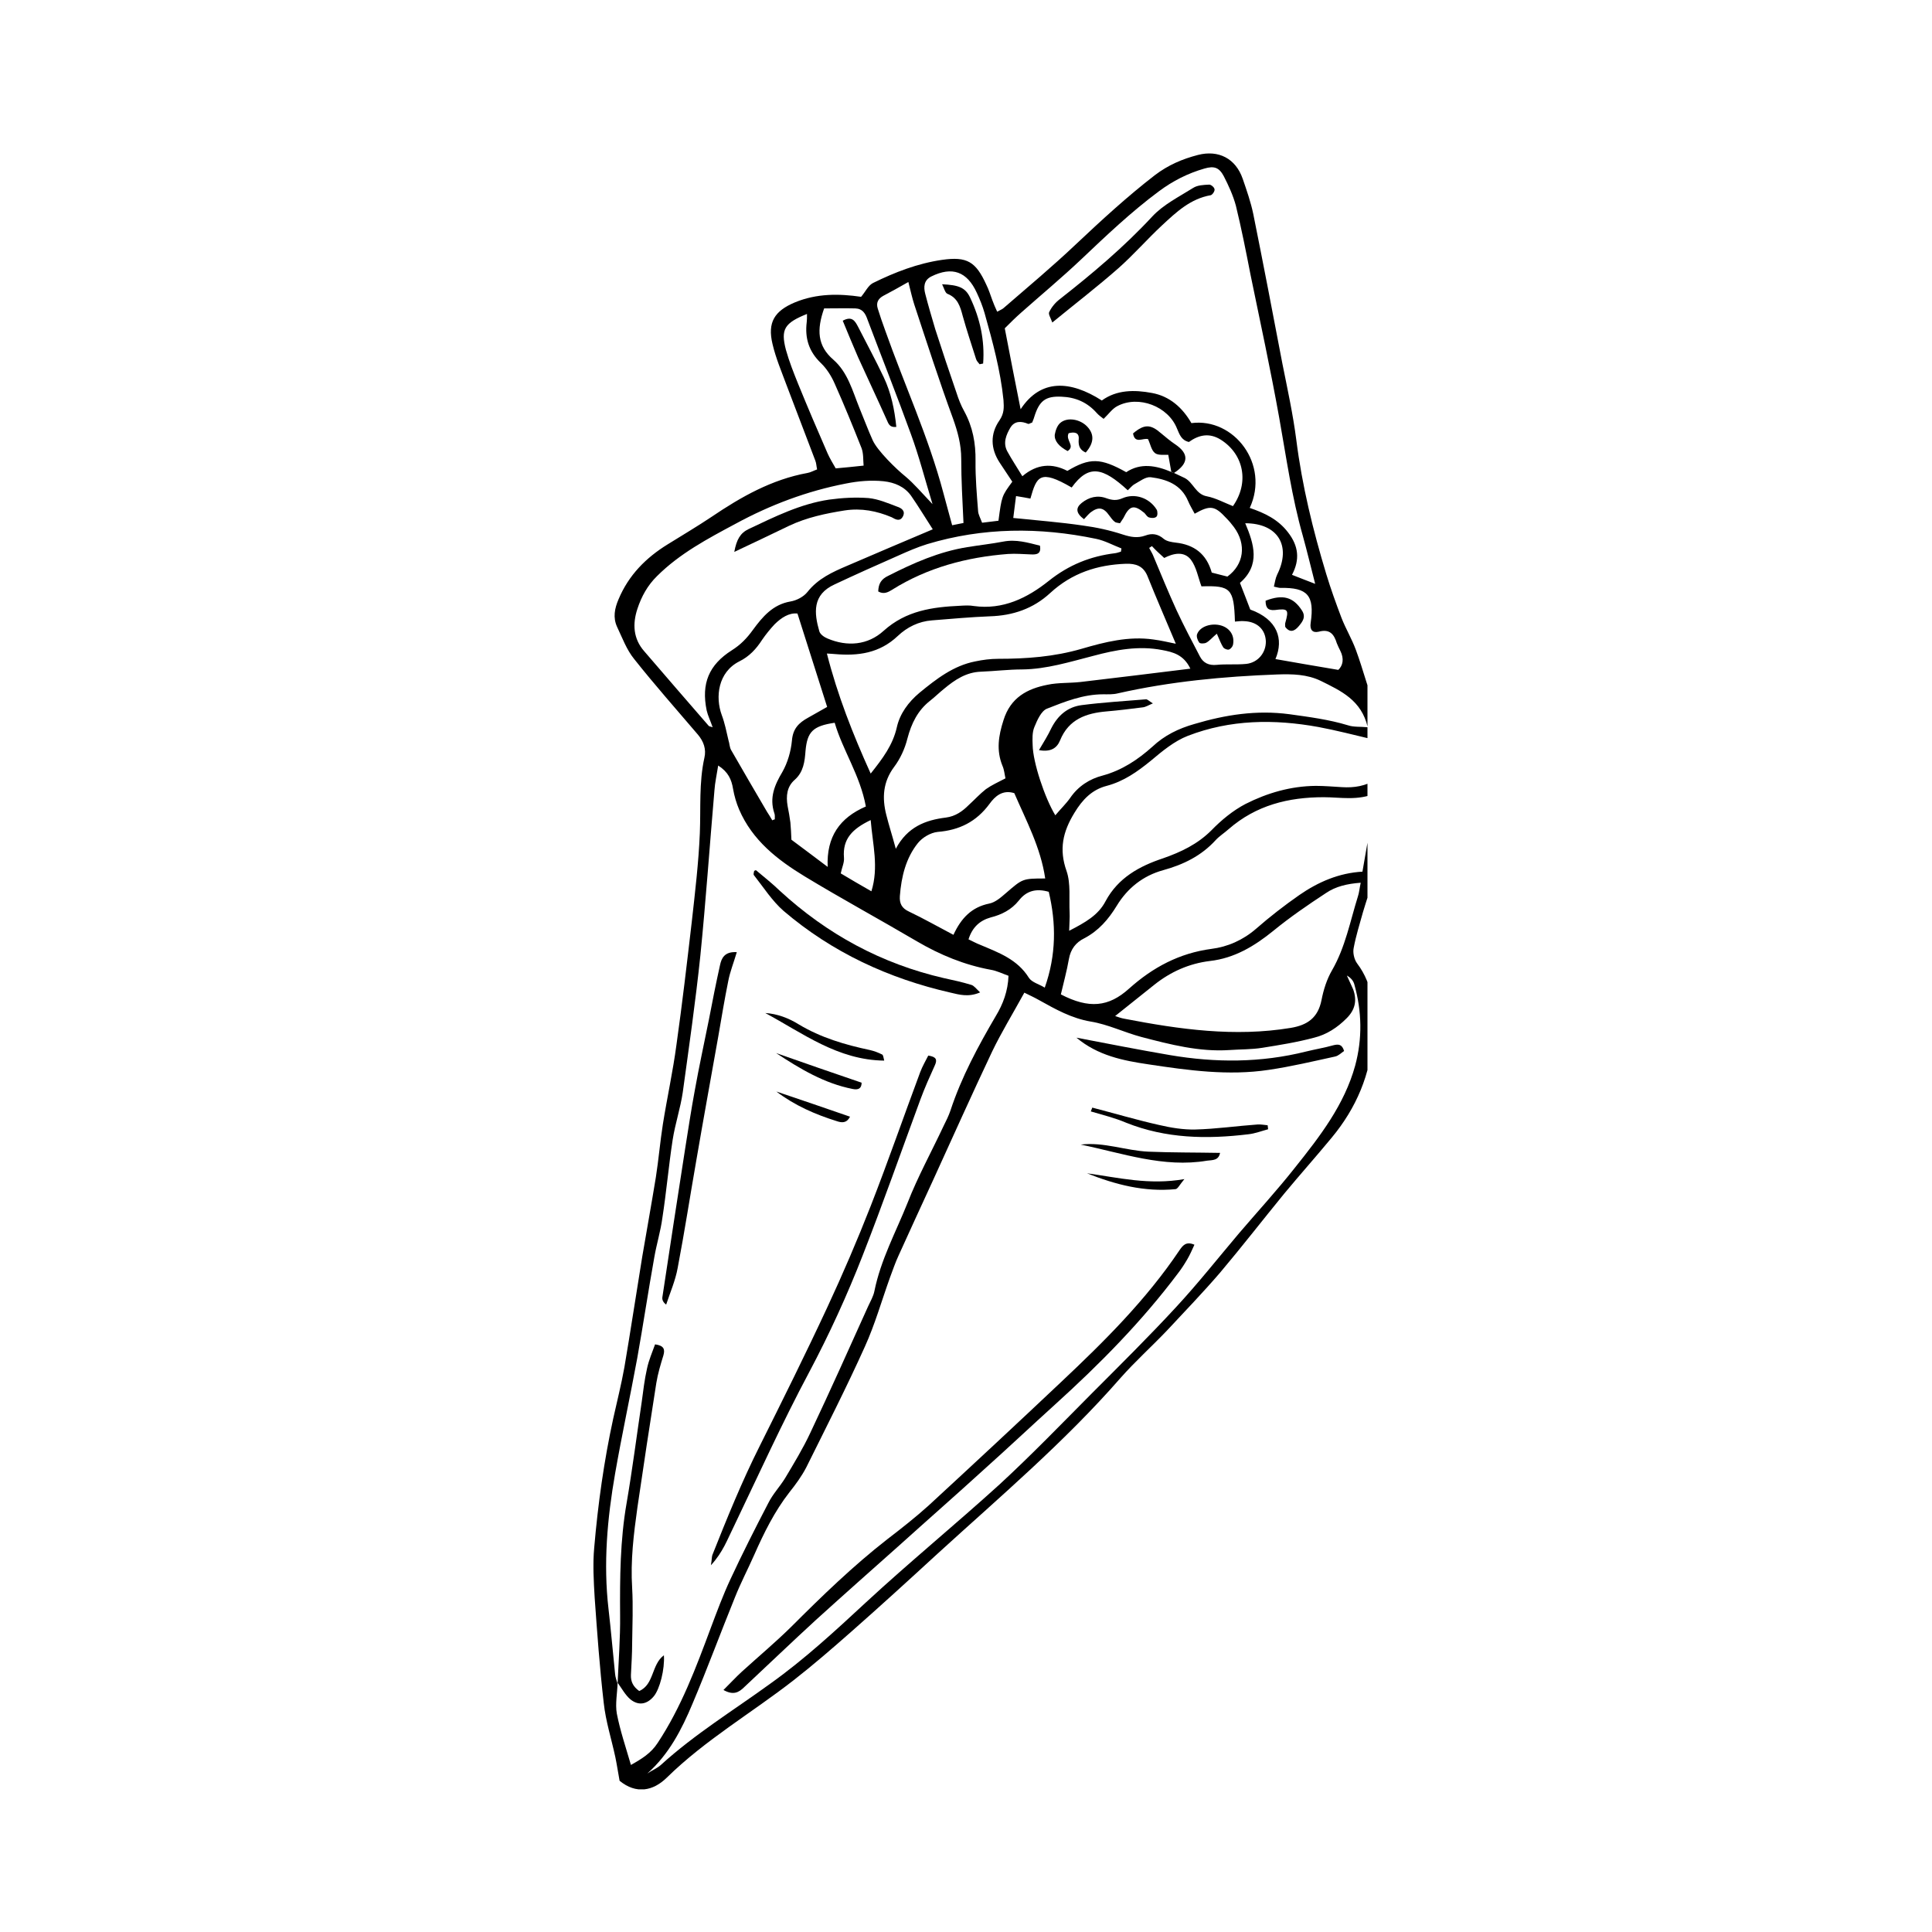 <?xml version="1.0" encoding="UTF-8"?> <svg xmlns="http://www.w3.org/2000/svg" xmlns:xlink="http://www.w3.org/1999/xlink" width="40" zoomAndPan="magnify" viewBox="0 0 30 30" height="40" preserveAspectRatio="xMidYMid meet" version="1.0"><defs><clipPath id="d16b93ce40"><path d="M 9.215 2.383 L 21.234 2.383 L 21.234 27.785 L 9.215 27.785 Z M 9.215 2.383 " clip-rule="nonzero"></path></clipPath><clipPath id="f3efc57181"><path d="M 9.211 20 L 11 20 L 11 27 L 9.211 27 Z M 9.211 20 " clip-rule="nonzero"></path></clipPath><clipPath id="513f8f9d8d"><path d="M 16 2.383 L 19 2.383 L 19 6 L 16 6 Z M 16 2.383 " clip-rule="nonzero"></path></clipPath></defs><path fill="#000000" d="M 18.23 7.344 C 18.461 7.195 18.465 7.043 18.246 6.898 C 18.172 6.848 18.102 6.789 18.031 6.73 C 17.867 6.586 17.77 6.582 17.594 6.73 C 17.621 6.902 17.754 6.793 17.828 6.82 C 17.863 6.898 17.879 6.992 17.934 7.035 C 17.984 7.074 18.074 7.059 18.141 7.062 C 18.156 7.152 18.172 7.242 18.188 7.328 C 18.199 7.336 18.215 7.344 18.23 7.344 " fill-opacity="1" fill-rule="nonzero"></path><g clip-path="url(#d16b93ce40)"><path fill="#000000" d="M 10.211 27.066 C 10.578 26.512 10.809 25.891 11.039 25.273 C 11.133 25.023 11.227 24.77 11.34 24.527 C 11.527 24.125 11.727 23.73 11.93 23.34 C 12 23.199 12.109 23.086 12.191 22.953 C 12.328 22.723 12.469 22.492 12.582 22.25 C 12.891 21.598 13.184 20.941 13.48 20.285 C 13.516 20.207 13.562 20.129 13.578 20.047 C 13.676 19.562 13.91 19.133 14.09 18.684 C 14.25 18.273 14.465 17.883 14.652 17.484 C 14.691 17.406 14.73 17.328 14.758 17.246 C 14.93 16.723 15.188 16.246 15.465 15.773 C 15.574 15.594 15.652 15.387 15.66 15.152 C 15.562 15.117 15.477 15.074 15.387 15.059 C 14.977 14.984 14.598 14.828 14.238 14.617 C 13.66 14.277 13.07 13.957 12.496 13.609 C 12.074 13.352 11.684 13.051 11.477 12.57 C 11.434 12.469 11.402 12.359 11.383 12.25 C 11.359 12.105 11.309 11.988 11.152 11.887 C 11.129 12.035 11.102 12.152 11.094 12.27 C 11.02 13.125 10.961 13.984 10.875 14.84 C 10.801 15.547 10.699 16.254 10.602 16.961 C 10.566 17.207 10.484 17.449 10.445 17.699 C 10.383 18.102 10.348 18.508 10.285 18.914 C 10.258 19.117 10.195 19.32 10.16 19.523 C 10.066 20.047 9.988 20.57 9.895 21.09 C 9.785 21.688 9.656 22.281 9.551 22.883 C 9.43 23.578 9.367 24.277 9.449 24.984 C 9.488 25.32 9.516 25.656 9.551 25.992 C 9.555 26.043 9.574 26.094 9.59 26.145 L 9.59 26.129 C 9.586 26.289 9.551 26.457 9.578 26.609 C 9.629 26.871 9.715 27.125 9.797 27.406 C 9.965 27.312 10.109 27.223 10.211 27.066 Z M 10.262 27.406 C 10.789 26.926 11.395 26.555 11.965 26.141 C 12.496 25.762 12.969 25.324 13.445 24.883 C 14.121 24.258 14.836 23.672 15.52 23.051 C 16.016 22.594 16.484 22.109 16.957 21.633 C 17.398 21.191 17.84 20.754 18.262 20.297 C 18.602 19.93 18.914 19.535 19.238 19.152 C 19.531 18.809 19.836 18.477 20.113 18.125 C 20.496 17.645 20.875 17.156 21.043 16.547 C 21.156 16.129 21.148 15.707 21.031 15.289 C 21.016 15.23 20.977 15.184 20.914 15.148 C 20.945 15.219 20.98 15.289 21.012 15.363 C 21.074 15.535 21.043 15.68 20.91 15.812 C 20.766 15.957 20.598 16.066 20.406 16.113 C 20.141 16.184 19.871 16.227 19.602 16.27 C 19.434 16.297 19.262 16.293 19.09 16.305 C 18.621 16.336 18.172 16.219 17.723 16.102 C 17.457 16.031 17.203 15.906 16.938 15.863 C 16.637 15.812 16.391 15.672 16.137 15.531 C 16.062 15.488 15.984 15.453 15.906 15.414 C 15.719 15.754 15.547 16.035 15.406 16.328 C 15.09 16.996 14.789 17.668 14.484 18.336 C 14.305 18.723 14.129 19.109 13.953 19.496 C 13.902 19.605 13.863 19.723 13.82 19.836 C 13.691 20.195 13.586 20.566 13.43 20.91 C 13.145 21.543 12.828 22.164 12.52 22.785 C 12.449 22.922 12.355 23.051 12.258 23.172 C 12.027 23.469 11.863 23.801 11.711 24.145 C 11.613 24.367 11.5 24.582 11.41 24.809 C 11.188 25.355 10.984 25.91 10.754 26.453 C 10.586 26.855 10.387 27.242 10.051 27.539 C 10.121 27.492 10.199 27.461 10.262 27.406 Z M 21.086 13.918 C 21.105 13.863 21.109 13.801 21.129 13.707 C 20.914 13.723 20.738 13.766 20.59 13.867 C 20.309 14.051 20.031 14.242 19.773 14.453 C 19.48 14.691 19.168 14.879 18.789 14.922 C 18.465 14.961 18.176 15.09 17.922 15.293 C 17.723 15.453 17.52 15.613 17.316 15.777 C 17.355 15.789 17.41 15.812 17.465 15.82 C 18.316 15.984 19.172 16.105 20.043 15.961 C 20.301 15.918 20.465 15.805 20.52 15.531 C 20.551 15.371 20.602 15.207 20.684 15.066 C 20.891 14.707 20.965 14.305 21.086 13.918 Z M 21.156 13.535 C 21.227 13.133 21.293 12.742 21.367 12.316 C 21.078 12.438 20.816 12.379 20.555 12.379 C 20.004 12.379 19.504 12.504 19.078 12.875 C 19.012 12.934 18.938 12.98 18.879 13.043 C 18.656 13.289 18.375 13.426 18.062 13.512 C 17.75 13.598 17.508 13.789 17.34 14.066 C 17.211 14.277 17.059 14.453 16.836 14.57 C 16.707 14.633 16.625 14.738 16.598 14.891 C 16.566 15.074 16.516 15.258 16.473 15.441 C 16.91 15.668 17.215 15.637 17.531 15.352 C 17.902 15.02 18.312 14.801 18.812 14.734 C 19.062 14.703 19.301 14.598 19.504 14.422 C 19.719 14.234 19.945 14.059 20.176 13.898 C 20.469 13.695 20.793 13.555 21.156 13.535 Z M 21.391 12.094 C 21.367 11.891 21.348 11.672 21.328 11.484 C 21.016 11.41 20.746 11.34 20.473 11.289 C 19.785 11.164 19.102 11.172 18.445 11.426 C 18.234 11.508 18.047 11.664 17.871 11.812 C 17.66 11.984 17.449 12.133 17.184 12.203 C 16.957 12.262 16.809 12.414 16.684 12.621 C 16.504 12.914 16.441 13.188 16.562 13.527 C 16.629 13.723 16.598 13.957 16.609 14.172 C 16.613 14.246 16.605 14.324 16.602 14.453 C 16.852 14.324 17.055 14.211 17.168 13.992 C 17.363 13.629 17.695 13.449 18.059 13.328 C 18.34 13.23 18.594 13.109 18.809 12.895 C 18.965 12.734 19.145 12.586 19.34 12.484 C 19.68 12.312 20.043 12.207 20.43 12.203 C 20.566 12.203 20.703 12.215 20.84 12.223 C 21.023 12.234 21.199 12.211 21.391 12.094 Z M 20.512 10.574 C 20.297 10.469 20.066 10.465 19.832 10.473 C 19 10.504 18.172 10.582 17.359 10.766 C 17.285 10.785 17.203 10.781 17.129 10.781 C 16.82 10.781 16.535 10.895 16.258 11.004 C 16.168 11.039 16.105 11.184 16.062 11.289 C 16.027 11.371 16.031 11.477 16.035 11.57 C 16.039 11.836 16.223 12.391 16.387 12.66 C 16.465 12.566 16.551 12.484 16.617 12.391 C 16.742 12.207 16.922 12.094 17.121 12.043 C 17.422 11.961 17.668 11.797 17.895 11.594 C 18.082 11.418 18.301 11.312 18.547 11.242 C 19.031 11.098 19.512 11.023 20.02 11.09 C 20.328 11.133 20.633 11.172 20.93 11.262 C 21.02 11.293 21.125 11.281 21.238 11.293 C 21.141 10.871 20.82 10.727 20.512 10.574 Z M 20.812 10.105 C 20.793 10.066 20.773 10.027 20.758 9.988 C 20.715 9.848 20.648 9.762 20.477 9.809 C 20.379 9.832 20.336 9.777 20.352 9.672 C 20.414 9.246 20.305 9.121 19.883 9.129 C 19.859 9.129 19.836 9.121 19.781 9.109 C 19.797 9.043 19.805 8.977 19.832 8.922 C 20.055 8.477 19.844 8.125 19.336 8.125 C 19.473 8.449 19.574 8.773 19.254 9.051 C 19.312 9.203 19.363 9.328 19.414 9.465 C 19.836 9.617 19.938 9.922 19.805 10.234 C 20.117 10.289 20.434 10.344 20.781 10.402 C 20.852 10.336 20.875 10.23 20.812 10.105 Z M 20.422 9.066 C 20.355 8.805 20.297 8.562 20.23 8.32 C 20.059 7.719 19.973 7.098 19.863 6.484 C 19.73 5.742 19.57 5.004 19.418 4.266 C 19.348 3.906 19.277 3.547 19.191 3.195 C 19.148 3.035 19.078 2.883 19.004 2.738 C 18.93 2.598 18.852 2.574 18.703 2.617 C 18.445 2.691 18.211 2.809 17.992 2.973 C 17.562 3.293 17.176 3.66 16.789 4.027 C 16.488 4.312 16.168 4.578 15.859 4.852 C 15.77 4.93 15.684 5.016 15.602 5.098 C 15.68 5.508 15.758 5.902 15.848 6.355 C 16.16 5.879 16.621 5.906 17.109 6.219 C 17.34 6.051 17.617 6.051 17.887 6.102 C 18.164 6.152 18.363 6.332 18.5 6.57 C 19.164 6.484 19.719 7.211 19.406 7.887 C 19.633 7.965 19.844 8.062 20 8.266 C 20.164 8.477 20.188 8.688 20.062 8.926 C 20.184 8.973 20.289 9.016 20.422 9.066 Z M 14.461 4.293 C 14.344 4.352 14.34 4.457 14.367 4.562 C 14.414 4.746 14.469 4.93 14.523 5.113 C 14.629 5.441 14.738 5.77 14.852 6.098 C 14.883 6.195 14.922 6.297 14.973 6.387 C 15.105 6.629 15.152 6.883 15.148 7.16 C 15.145 7.418 15.168 7.68 15.188 7.938 C 15.191 7.988 15.219 8.035 15.25 8.117 C 15.348 8.105 15.43 8.094 15.504 8.086 C 15.555 7.703 15.555 7.703 15.719 7.48 C 15.656 7.387 15.59 7.285 15.523 7.184 C 15.379 6.965 15.375 6.734 15.52 6.527 C 15.594 6.418 15.59 6.328 15.582 6.211 C 15.535 5.75 15.414 5.309 15.289 4.863 C 15.258 4.754 15.215 4.648 15.168 4.547 C 15.016 4.215 14.785 4.133 14.461 4.293 Z M 13.715 4.594 C 13.637 4.637 13.602 4.699 13.629 4.789 C 13.664 4.902 13.703 5.016 13.746 5.133 C 14.043 5.973 14.418 6.785 14.648 7.652 C 14.691 7.816 14.738 7.98 14.785 8.156 C 14.871 8.137 14.926 8.129 14.961 8.121 C 14.945 7.781 14.926 7.453 14.926 7.125 C 14.926 6.902 14.871 6.703 14.797 6.496 C 14.582 5.91 14.391 5.316 14.195 4.723 C 14.164 4.625 14.141 4.523 14.105 4.379 C 13.953 4.465 13.836 4.531 13.715 4.594 Z M 13.281 4.789 C 13.121 4.785 12.961 4.789 12.797 4.789 C 12.68 5.121 12.691 5.371 12.941 5.586 C 13.164 5.781 13.238 6.07 13.344 6.332 C 13.414 6.5 13.477 6.672 13.551 6.836 C 13.625 7 13.918 7.285 14.059 7.398 C 14.195 7.512 14.312 7.652 14.48 7.828 C 14.359 7.43 14.27 7.082 14.145 6.742 C 13.93 6.148 13.695 5.559 13.473 4.969 C 13.438 4.867 13.395 4.793 13.281 4.789 Z M 12.203 5.43 C 12.254 5.613 12.324 5.789 12.395 5.965 C 12.543 6.328 12.695 6.684 12.852 7.043 C 12.887 7.121 12.93 7.191 12.977 7.273 C 13.117 7.262 13.25 7.246 13.41 7.23 C 13.402 7.145 13.41 7.047 13.379 6.961 C 13.246 6.625 13.109 6.289 12.961 5.957 C 12.91 5.84 12.836 5.723 12.746 5.637 C 12.559 5.457 12.496 5.25 12.527 5 C 12.531 4.965 12.531 4.934 12.531 4.875 C 12.18 5.016 12.121 5.113 12.203 5.43 Z M 12.148 11.988 C 12.23 11.844 12.281 11.668 12.297 11.5 C 12.312 11.312 12.406 11.223 12.547 11.145 C 12.637 11.094 12.727 11.043 12.844 10.977 C 12.695 10.508 12.543 10.027 12.383 9.527 C 12.254 9.512 12.133 9.59 12.027 9.695 C 11.957 9.77 11.891 9.852 11.832 9.938 C 11.742 10.078 11.633 10.195 11.48 10.27 C 11.148 10.438 11.105 10.824 11.207 11.102 C 11.254 11.227 11.281 11.363 11.312 11.496 C 11.328 11.543 11.328 11.602 11.352 11.645 C 11.535 11.965 11.723 12.285 11.91 12.605 C 11.938 12.648 11.965 12.691 11.992 12.738 C 12.004 12.73 12.016 12.727 12.031 12.723 C 12.031 12.688 12.035 12.652 12.023 12.625 C 11.945 12.387 12.027 12.191 12.148 11.988 Z M 13.445 12.523 C 13.355 12.035 13.086 11.652 12.961 11.223 C 12.621 11.273 12.535 11.363 12.508 11.66 C 12.496 11.824 12.477 11.988 12.34 12.109 C 12.219 12.215 12.203 12.359 12.23 12.516 C 12.246 12.598 12.262 12.684 12.273 12.77 C 12.281 12.855 12.285 12.941 12.289 13.039 C 12.461 13.168 12.641 13.301 12.852 13.461 C 12.832 12.992 13.039 12.699 13.445 12.523 Z M 13.52 12.734 C 13.234 12.871 13.082 13.027 13.105 13.316 C 13.113 13.391 13.074 13.469 13.055 13.562 C 13.199 13.648 13.359 13.742 13.531 13.84 C 13.648 13.465 13.551 13.117 13.52 12.734 Z M 18.047 10.094 C 17.684 10.023 17.328 10.09 16.977 10.184 C 16.613 10.277 16.254 10.391 15.871 10.395 C 15.66 10.395 15.445 10.422 15.23 10.43 C 15.004 10.438 14.828 10.555 14.66 10.695 C 14.586 10.754 14.52 10.82 14.445 10.879 C 14.25 11.031 14.152 11.234 14.09 11.469 C 14.051 11.625 13.98 11.781 13.883 11.91 C 13.711 12.141 13.695 12.387 13.762 12.652 C 13.801 12.809 13.852 12.965 13.91 13.18 C 14.09 12.84 14.371 12.734 14.688 12.695 C 14.836 12.676 14.945 12.598 15.043 12.5 C 15.133 12.418 15.215 12.328 15.309 12.254 C 15.398 12.191 15.5 12.145 15.613 12.086 C 15.598 12.023 15.594 11.953 15.566 11.891 C 15.469 11.652 15.504 11.426 15.582 11.184 C 15.691 10.832 15.949 10.695 16.266 10.633 C 16.43 10.598 16.605 10.609 16.777 10.59 C 17.336 10.523 17.895 10.457 18.484 10.383 C 18.379 10.164 18.211 10.125 18.047 10.094 Z M 17.484 8.754 C 17.039 8.77 16.645 8.898 16.309 9.207 C 16.043 9.453 15.727 9.559 15.371 9.57 C 15.07 9.582 14.77 9.609 14.473 9.633 C 14.266 9.648 14.086 9.738 13.941 9.875 C 13.656 10.145 13.324 10.188 12.961 10.156 C 12.926 10.152 12.895 10.152 12.84 10.148 C 13.004 10.793 13.242 11.398 13.52 12.012 C 13.707 11.777 13.863 11.57 13.926 11.293 C 13.973 11.082 14.105 10.902 14.277 10.758 C 14.539 10.543 14.805 10.336 15.145 10.27 C 15.258 10.246 15.379 10.23 15.5 10.23 C 15.938 10.23 16.367 10.199 16.797 10.074 C 17.156 9.969 17.527 9.875 17.91 9.93 C 18.027 9.945 18.145 9.973 18.258 9.996 C 18.109 9.641 17.957 9.293 17.816 8.941 C 17.75 8.785 17.633 8.75 17.484 8.754 Z M 14.398 8.449 C 14.246 8.496 14.094 8.562 13.945 8.629 C 13.617 8.773 13.285 8.922 12.961 9.074 C 12.609 9.234 12.641 9.52 12.723 9.805 C 12.738 9.852 12.801 9.895 12.848 9.914 C 13.16 10.047 13.477 10.016 13.719 9.797 C 14.07 9.48 14.48 9.426 14.914 9.406 C 14.984 9.402 15.055 9.398 15.121 9.41 C 15.574 9.473 15.953 9.285 16.285 9.02 C 16.598 8.77 16.934 8.637 17.316 8.59 C 17.348 8.586 17.375 8.574 17.406 8.566 C 17.41 8.551 17.41 8.531 17.414 8.516 C 17.281 8.465 17.156 8.395 17.02 8.367 C 16.141 8.184 15.266 8.188 14.398 8.449 Z M 18.277 6.656 C 18.141 6.309 17.68 6.133 17.352 6.305 C 17.273 6.344 17.215 6.43 17.137 6.504 C 17.102 6.477 17.062 6.449 17.031 6.414 C 16.883 6.246 16.699 6.168 16.484 6.16 C 16.234 6.148 16.137 6.223 16.059 6.477 C 16.051 6.508 16.035 6.539 16.027 6.562 C 15.996 6.57 15.98 6.586 15.965 6.582 C 15.863 6.539 15.758 6.531 15.691 6.637 C 15.625 6.75 15.57 6.875 15.641 7.008 C 15.711 7.137 15.793 7.258 15.875 7.395 C 16.105 7.199 16.34 7.191 16.574 7.312 C 16.922 7.105 17.09 7.109 17.488 7.332 C 17.711 7.184 17.949 7.227 18.188 7.328 C 18.199 7.336 18.215 7.344 18.23 7.344 C 18.285 7.371 18.34 7.395 18.395 7.422 C 18.531 7.492 18.566 7.676 18.742 7.707 C 18.879 7.734 19.008 7.805 19.145 7.859 C 19.398 7.5 19.32 7.059 18.957 6.828 C 18.777 6.715 18.613 6.754 18.461 6.863 C 18.344 6.836 18.316 6.746 18.277 6.656 Z M 17.785 8.316 C 17.887 8.277 17.98 8.289 18.07 8.367 C 18.117 8.406 18.191 8.418 18.258 8.426 C 18.539 8.457 18.734 8.598 18.816 8.891 C 18.895 8.91 18.977 8.934 19.059 8.953 C 19.316 8.766 19.359 8.453 19.16 8.184 C 19.125 8.137 19.086 8.09 19.043 8.047 C 18.863 7.852 18.793 7.84 18.551 7.977 C 18.516 7.91 18.477 7.848 18.449 7.781 C 18.34 7.52 18.109 7.441 17.867 7.41 C 17.789 7.402 17.699 7.473 17.621 7.516 C 17.578 7.539 17.547 7.582 17.512 7.613 C 17.125 7.258 16.906 7.203 16.641 7.57 C 16.145 7.281 16.098 7.398 16 7.742 C 15.941 7.73 15.875 7.719 15.777 7.703 C 15.762 7.828 15.746 7.938 15.734 8.043 C 16.113 8.082 16.465 8.109 16.812 8.16 C 17.023 8.188 17.234 8.234 17.438 8.301 C 17.559 8.34 17.664 8.359 17.785 8.316 Z M 18.656 9.105 C 18.605 8.969 18.578 8.805 18.492 8.691 C 18.383 8.551 18.215 8.594 18.078 8.664 C 18 8.594 17.941 8.539 17.887 8.48 C 17.871 8.492 17.855 8.5 17.844 8.508 C 17.863 8.547 17.887 8.582 17.902 8.617 C 18.023 8.906 18.141 9.195 18.27 9.477 C 18.383 9.719 18.508 9.957 18.633 10.195 C 18.684 10.293 18.77 10.336 18.891 10.324 C 19.043 10.309 19.199 10.324 19.352 10.309 C 19.535 10.289 19.66 10.133 19.656 9.957 C 19.648 9.773 19.52 9.652 19.316 9.645 C 19.273 9.641 19.234 9.648 19.176 9.652 C 19.16 9.141 19.113 9.09 18.656 9.105 Z M 15.039 14.586 C 15.105 14.617 15.16 14.648 15.223 14.672 C 15.508 14.793 15.797 14.895 15.977 15.184 C 16.023 15.254 16.133 15.281 16.223 15.336 C 16.402 14.828 16.402 14.34 16.285 13.848 C 16.094 13.793 15.941 13.828 15.82 13.984 C 15.707 14.125 15.555 14.203 15.383 14.246 C 15.215 14.293 15.098 14.398 15.039 14.586 Z M 15.359 14.031 C 15.457 14.012 15.543 13.934 15.621 13.867 C 15.879 13.645 15.875 13.641 16.23 13.641 C 16.16 13.16 15.934 12.742 15.75 12.316 C 15.566 12.258 15.449 12.367 15.367 12.48 C 15.16 12.762 14.895 12.891 14.559 12.918 C 14.449 12.93 14.324 13.004 14.254 13.09 C 14.066 13.324 13.996 13.613 13.973 13.914 C 13.965 14.031 14.004 14.105 14.117 14.156 C 14.34 14.262 14.559 14.387 14.805 14.516 C 14.926 14.254 15.09 14.086 15.359 14.031 Z M 11.422 8.133 C 10.992 8.363 10.555 8.594 10.203 8.945 C 10.055 9.09 9.961 9.262 9.898 9.453 C 9.82 9.688 9.832 9.918 10.004 10.113 C 10.336 10.5 10.668 10.883 11.004 11.27 C 11.012 11.281 11.035 11.281 11.066 11.293 C 11.031 11.191 10.992 11.113 10.973 11.031 C 10.887 10.613 11.008 10.324 11.363 10.098 C 11.5 10.012 11.598 9.91 11.691 9.781 C 11.84 9.578 12 9.387 12.273 9.34 C 12.371 9.324 12.48 9.266 12.539 9.191 C 12.703 8.984 12.926 8.883 13.156 8.785 C 13.59 8.598 14.023 8.414 14.484 8.219 C 14.367 8.039 14.262 7.863 14.145 7.695 C 14.043 7.555 13.891 7.492 13.723 7.473 C 13.527 7.453 13.332 7.469 13.137 7.508 C 12.531 7.625 11.961 7.84 11.422 8.133 Z M 9.555 27.285 C 9.496 27.008 9.406 26.73 9.375 26.445 C 9.312 25.902 9.273 25.355 9.234 24.809 C 9.219 24.551 9.203 24.289 9.227 24.031 C 9.285 23.355 9.379 22.684 9.523 22.023 C 9.582 21.758 9.648 21.496 9.695 21.234 C 9.793 20.66 9.879 20.086 9.973 19.512 C 10.043 19.102 10.117 18.691 10.184 18.281 C 10.227 18.008 10.25 17.73 10.293 17.457 C 10.359 17.043 10.449 16.637 10.504 16.223 C 10.594 15.586 10.668 14.949 10.742 14.312 C 10.793 13.855 10.848 13.395 10.867 12.938 C 10.883 12.547 10.852 12.152 10.938 11.766 C 10.969 11.633 10.926 11.512 10.836 11.406 C 10.504 11.016 10.164 10.633 9.848 10.234 C 9.73 10.09 9.664 9.906 9.582 9.734 C 9.516 9.59 9.543 9.449 9.605 9.305 C 9.762 8.93 10.031 8.66 10.367 8.453 C 10.594 8.312 10.824 8.176 11.047 8.027 C 11.508 7.715 11.984 7.445 12.539 7.344 C 12.586 7.336 12.633 7.309 12.688 7.289 C 12.676 7.234 12.676 7.191 12.66 7.152 C 12.512 6.762 12.363 6.375 12.215 5.984 C 12.137 5.773 12.047 5.562 11.996 5.344 C 11.914 5.004 12.027 4.828 12.344 4.695 C 12.684 4.555 13.031 4.559 13.371 4.609 C 13.438 4.531 13.48 4.434 13.555 4.395 C 13.895 4.227 14.25 4.09 14.629 4.035 C 15.016 3.98 15.152 4.062 15.316 4.422 C 15.355 4.5 15.379 4.582 15.41 4.664 C 15.43 4.719 15.453 4.773 15.484 4.84 C 15.527 4.816 15.559 4.805 15.582 4.785 C 15.961 4.457 16.344 4.137 16.707 3.793 C 17.105 3.418 17.504 3.051 17.934 2.719 C 18.141 2.562 18.359 2.469 18.602 2.406 C 18.922 2.324 19.188 2.461 19.297 2.777 C 19.359 2.957 19.422 3.137 19.461 3.324 C 19.617 4.098 19.766 4.875 19.914 5.652 C 19.992 6.043 20.078 6.434 20.129 6.832 C 20.219 7.543 20.387 8.23 20.594 8.914 C 20.664 9.145 20.746 9.371 20.832 9.598 C 20.898 9.766 20.992 9.922 21.055 10.094 C 21.172 10.41 21.25 10.742 21.383 11.051 C 21.555 11.449 21.57 11.867 21.535 12.277 C 21.5 12.734 21.398 13.188 21.316 13.641 C 21.281 13.816 21.215 13.988 21.164 14.164 C 21.113 14.348 21.055 14.531 21.02 14.719 C 21.004 14.793 21.027 14.898 21.074 14.961 C 21.328 15.297 21.348 15.688 21.32 16.082 C 21.285 16.68 21.059 17.207 20.68 17.664 C 20.438 17.957 20.184 18.242 19.941 18.535 C 19.609 18.941 19.285 19.359 18.945 19.762 C 18.68 20.07 18.398 20.363 18.121 20.66 C 17.883 20.91 17.625 21.141 17.395 21.402 C 16.527 22.395 15.527 23.242 14.559 24.125 C 14.113 24.535 13.668 24.941 13.215 25.34 C 12.922 25.598 12.629 25.852 12.324 26.09 C 11.672 26.598 10.953 27.016 10.355 27.602 C 10.141 27.812 9.879 27.863 9.621 27.652 C 9.594 27.504 9.578 27.395 9.555 27.285 " fill-opacity="1" fill-rule="nonzero"></path></g><path fill="#000000" d="M 18.547 19.328 C 18.414 19.27 18.363 19.344 18.312 19.418 C 17.797 20.184 17.148 20.828 16.48 21.457 C 15.797 22.102 15.109 22.742 14.418 23.379 C 14.215 23.562 13.996 23.734 13.777 23.902 C 13.246 24.316 12.762 24.785 12.285 25.262 C 12.039 25.504 11.773 25.727 11.52 25.957 C 11.426 26.043 11.34 26.137 11.234 26.242 C 11.387 26.328 11.473 26.281 11.559 26.195 C 11.93 25.848 12.297 25.496 12.672 25.152 C 13.102 24.762 13.535 24.379 13.965 23.996 C 14.402 23.602 14.844 23.215 15.277 22.82 C 15.648 22.488 16.012 22.145 16.383 21.809 C 17.078 21.18 17.73 20.52 18.293 19.77 C 18.348 19.699 18.395 19.625 18.438 19.551 C 18.477 19.484 18.508 19.414 18.547 19.328 " fill-opacity="1" fill-rule="nonzero"></path><path fill="#000000" d="M 16.715 16.113 C 17.047 16.391 17.438 16.469 17.832 16.527 C 18.453 16.621 19.074 16.707 19.699 16.613 C 20.047 16.562 20.391 16.48 20.73 16.406 C 20.785 16.395 20.828 16.348 20.871 16.32 C 20.84 16.215 20.785 16.211 20.707 16.23 C 20.566 16.27 20.422 16.293 20.281 16.328 C 19.578 16.504 18.875 16.504 18.164 16.383 C 17.684 16.301 17.207 16.207 16.715 16.113 " fill-opacity="1" fill-rule="nonzero"></path><path fill="#000000" d="M 16.938 17.258 C 17.121 17.312 17.312 17.359 17.488 17.434 C 18.105 17.68 18.738 17.691 19.383 17.613 C 19.488 17.602 19.59 17.562 19.691 17.535 C 19.688 17.516 19.688 17.496 19.684 17.473 C 19.633 17.469 19.578 17.457 19.527 17.461 C 19.203 17.484 18.883 17.531 18.559 17.539 C 18.375 17.543 18.184 17.512 18 17.469 C 17.652 17.391 17.309 17.289 16.961 17.199 C 16.953 17.219 16.945 17.238 16.938 17.258 " fill-opacity="1" fill-rule="nonzero"></path><path fill="#000000" d="M 18.945 17.902 C 18.562 17.895 18.199 17.898 17.832 17.883 C 17.48 17.867 17.141 17.73 16.781 17.773 C 17.43 17.906 18.066 18.137 18.742 18.023 C 18.828 18.012 18.922 18.023 18.945 17.902 " fill-opacity="1" fill-rule="nonzero"></path><path fill="#000000" d="M 16.879 18.219 C 17.32 18.395 17.773 18.512 18.254 18.465 C 18.289 18.461 18.316 18.398 18.391 18.309 C 17.84 18.406 17.363 18.285 16.879 18.219 " fill-opacity="1" fill-rule="nonzero"></path><path fill="#000000" d="M 11.039 24.305 C 11.227 24.102 11.297 23.898 11.391 23.711 C 11.777 22.906 12.145 22.094 12.566 21.305 C 12.879 20.715 13.156 20.109 13.398 19.488 C 13.711 18.688 13.996 17.875 14.293 17.07 C 14.359 16.891 14.438 16.715 14.516 16.543 C 14.555 16.457 14.543 16.41 14.414 16.391 C 14.375 16.469 14.324 16.555 14.289 16.648 C 14.031 17.34 13.789 18.039 13.52 18.727 C 13.312 19.258 13.086 19.785 12.844 20.305 C 12.508 21.027 12.152 21.742 11.797 22.453 C 11.52 23.004 11.289 23.574 11.062 24.145 C 11.051 24.176 11.055 24.211 11.039 24.305 " fill-opacity="1" fill-rule="nonzero"></path><g clip-path="url(#f3efc57181)"><path fill="#000000" d="M 9.59 26.129 C 9.656 26.219 9.711 26.324 9.793 26.391 C 9.922 26.492 10.051 26.461 10.152 26.34 C 10.246 26.227 10.324 25.918 10.309 25.703 C 10.113 25.848 10.16 26.156 9.926 26.258 C 9.832 26.191 9.793 26.113 9.797 26.008 C 9.805 25.844 9.816 25.68 9.816 25.516 C 9.82 25.23 9.832 24.941 9.816 24.656 C 9.789 24.234 9.84 23.82 9.898 23.406 C 9.992 22.762 10.09 22.117 10.191 21.477 C 10.215 21.328 10.258 21.188 10.301 21.047 C 10.328 20.953 10.312 20.895 10.172 20.875 C 10.129 20.996 10.074 21.121 10.047 21.25 C 10.008 21.422 9.988 21.594 9.965 21.766 C 9.887 22.289 9.82 22.816 9.73 23.34 C 9.629 23.918 9.625 24.496 9.629 25.082 C 9.633 25.434 9.605 25.789 9.59 26.145 L 9.59 26.129 " fill-opacity="1" fill-rule="nonzero"></path></g><path fill="#000000" d="M 11.441 14.785 C 11.25 14.773 11.203 14.879 11.18 14.988 C 11.117 15.27 11.062 15.551 11.008 15.832 C 10.934 16.199 10.855 16.562 10.789 16.93 C 10.734 17.227 10.688 17.527 10.641 17.824 C 10.52 18.598 10.402 19.371 10.285 20.145 C 10.281 20.18 10.293 20.219 10.344 20.258 C 10.406 20.07 10.488 19.883 10.523 19.688 C 10.629 19.133 10.715 18.574 10.812 18.02 C 10.922 17.379 11.039 16.738 11.152 16.102 C 11.203 15.809 11.25 15.52 11.309 15.23 C 11.336 15.09 11.391 14.953 11.441 14.785 " fill-opacity="1" fill-rule="nonzero"></path><path fill="#000000" d="M 11.711 13.523 C 11.707 13.543 11.695 13.578 11.707 13.59 C 11.855 13.777 11.988 13.988 12.168 14.145 C 12.922 14.789 13.801 15.195 14.762 15.414 C 14.895 15.445 15.039 15.488 15.219 15.41 C 15.16 15.355 15.125 15.305 15.082 15.293 C 14.941 15.25 14.801 15.219 14.656 15.188 C 13.688 14.965 12.844 14.508 12.109 13.832 C 11.992 13.719 11.863 13.617 11.738 13.512 C 11.734 13.512 11.727 13.516 11.711 13.523 " fill-opacity="1" fill-rule="nonzero"></path><path fill="#000000" d="M 13.73 16.469 C 13.719 16.426 13.715 16.383 13.699 16.375 C 13.637 16.344 13.574 16.32 13.508 16.305 C 13.121 16.223 12.746 16.113 12.402 15.906 C 12.246 15.809 12.07 15.742 11.883 15.73 C 12.465 16.043 13.008 16.461 13.73 16.469 " fill-opacity="1" fill-rule="nonzero"></path><path fill="#000000" d="M 13.379 16.812 C 12.934 16.66 12.492 16.508 12.051 16.352 C 12.426 16.598 12.801 16.824 13.242 16.91 C 13.324 16.926 13.379 16.906 13.379 16.812 " fill-opacity="1" fill-rule="nonzero"></path><path fill="#000000" d="M 12.055 16.949 C 12.344 17.168 12.66 17.305 12.996 17.41 C 13.07 17.434 13.145 17.445 13.199 17.34 C 12.816 17.207 12.438 17.078 12.055 16.949 " fill-opacity="1" fill-rule="nonzero"></path><g clip-path="url(#513f8f9d8d)"><path fill="#000000" d="M 16.34 5.008 C 16.703 4.711 17.043 4.449 17.363 4.168 C 17.602 3.957 17.812 3.715 18.043 3.5 C 18.266 3.293 18.484 3.086 18.801 3.031 C 18.828 3.023 18.867 2.965 18.859 2.938 C 18.855 2.906 18.801 2.863 18.773 2.867 C 18.688 2.871 18.594 2.875 18.527 2.918 C 18.309 3.055 18.066 3.176 17.895 3.359 C 17.453 3.836 16.961 4.25 16.453 4.648 C 16.387 4.699 16.328 4.77 16.293 4.844 C 16.273 4.875 16.316 4.938 16.34 5.008 " fill-opacity="1" fill-rule="nonzero"></path></g><path fill="#000000" d="M 11.402 8.57 C 11.719 8.422 11.984 8.293 12.254 8.164 C 12.527 8.035 12.82 7.973 13.117 7.926 C 13.375 7.887 13.613 7.934 13.844 8.031 C 13.852 8.035 13.859 8.039 13.867 8.043 C 13.926 8.078 13.984 8.09 14.02 8.02 C 14.066 7.93 13.992 7.887 13.93 7.867 C 13.785 7.812 13.641 7.75 13.488 7.734 C 13.285 7.719 13.078 7.73 12.875 7.758 C 12.43 7.824 12.031 8.023 11.625 8.215 C 11.496 8.277 11.438 8.375 11.402 8.57 " fill-opacity="1" fill-rule="nonzero"></path><path fill="#000000" d="M 16.133 11.648 C 16.312 11.68 16.41 11.621 16.461 11.496 C 16.594 11.168 16.867 11.074 17.18 11.047 C 17.367 11.031 17.555 11.008 17.742 10.984 C 17.789 10.98 17.828 10.953 17.902 10.922 C 17.848 10.891 17.816 10.855 17.793 10.859 C 17.461 10.887 17.129 10.906 16.797 10.949 C 16.578 10.977 16.426 11.109 16.324 11.309 C 16.273 11.418 16.211 11.516 16.133 11.648 " fill-opacity="1" fill-rule="nonzero"></path><path fill="#000000" d="M 16.148 8.473 C 15.961 8.426 15.777 8.371 15.578 8.41 C 15.395 8.445 15.207 8.465 15.02 8.496 C 14.582 8.566 14.184 8.742 13.793 8.941 C 13.684 8.992 13.641 9.062 13.637 9.184 C 13.723 9.234 13.793 9.195 13.855 9.156 C 14.406 8.812 15.012 8.652 15.652 8.602 C 15.773 8.594 15.891 8.605 16.012 8.609 C 16.098 8.613 16.172 8.602 16.148 8.473 " fill-opacity="1" fill-rule="nonzero"></path><path fill="#000000" d="M 16.594 6.727 C 16.684 6.703 16.762 6.715 16.75 6.824 C 16.742 6.93 16.773 6.988 16.859 7.027 C 16.988 6.879 16.996 6.746 16.883 6.625 C 16.773 6.508 16.574 6.473 16.465 6.566 C 16.418 6.605 16.391 6.68 16.379 6.746 C 16.367 6.844 16.445 6.934 16.578 7.004 C 16.703 6.922 16.539 6.836 16.594 6.727 " fill-opacity="1" fill-rule="nonzero"></path><path fill="#000000" d="M 16.832 8.062 C 16.875 8.016 16.902 7.984 16.934 7.957 C 17.059 7.863 17.137 7.879 17.227 8.008 C 17.254 8.043 17.277 8.078 17.309 8.102 C 17.324 8.117 17.355 8.117 17.391 8.125 C 17.406 8.098 17.43 8.07 17.445 8.043 C 17.539 7.848 17.609 7.832 17.77 7.965 C 17.793 7.988 17.812 8.027 17.844 8.035 C 17.879 8.047 17.934 8.047 17.957 8.023 C 17.977 8.008 17.977 7.941 17.961 7.914 C 17.848 7.73 17.621 7.652 17.426 7.738 C 17.336 7.777 17.266 7.766 17.184 7.738 C 17.043 7.684 16.91 7.719 16.797 7.809 C 16.699 7.887 16.707 7.969 16.832 8.062 " fill-opacity="1" fill-rule="nonzero"></path><path fill="#000000" d="M 15.266 5.645 C 15.293 5.289 15.219 4.949 15.066 4.625 C 14.992 4.465 14.887 4.426 14.629 4.414 C 14.66 4.477 14.676 4.547 14.711 4.562 C 14.871 4.625 14.91 4.758 14.949 4.906 C 15.012 5.133 15.086 5.352 15.156 5.574 C 15.164 5.605 15.191 5.629 15.211 5.656 C 15.23 5.652 15.246 5.648 15.266 5.645 " fill-opacity="1" fill-rule="nonzero"></path><path fill="#000000" d="M 13.086 4.98 C 13.164 5.168 13.242 5.359 13.324 5.547 C 13.469 5.867 13.621 6.188 13.766 6.512 C 13.797 6.578 13.809 6.641 13.918 6.629 C 13.891 6.359 13.836 6.098 13.723 5.859 C 13.598 5.594 13.457 5.336 13.324 5.074 C 13.277 4.984 13.23 4.902 13.086 4.98 " fill-opacity="1" fill-rule="nonzero"></path><path fill="#000000" d="M 18.895 9.84 C 18.938 9.938 18.961 10 18.996 10.055 C 19.012 10.074 19.059 10.094 19.082 10.086 C 19.109 10.078 19.137 10.043 19.145 10.016 C 19.176 9.875 19.102 9.758 18.969 9.715 C 18.82 9.668 18.637 9.723 18.59 9.844 C 18.574 9.879 18.594 9.941 18.621 9.977 C 18.633 9.996 18.699 9.996 18.73 9.98 C 18.781 9.953 18.816 9.906 18.895 9.84 " fill-opacity="1" fill-rule="nonzero"></path><path fill="#000000" d="M 19.652 9.328 C 19.652 9.441 19.691 9.48 19.793 9.473 C 20.004 9.445 20.016 9.465 19.957 9.676 C 19.953 9.691 19.957 9.711 19.957 9.734 C 20.027 9.828 20.098 9.805 20.164 9.727 C 20.223 9.656 20.285 9.582 20.215 9.477 C 20.082 9.273 19.922 9.223 19.652 9.328 " fill-opacity="1" fill-rule="nonzero"></path></svg> 
